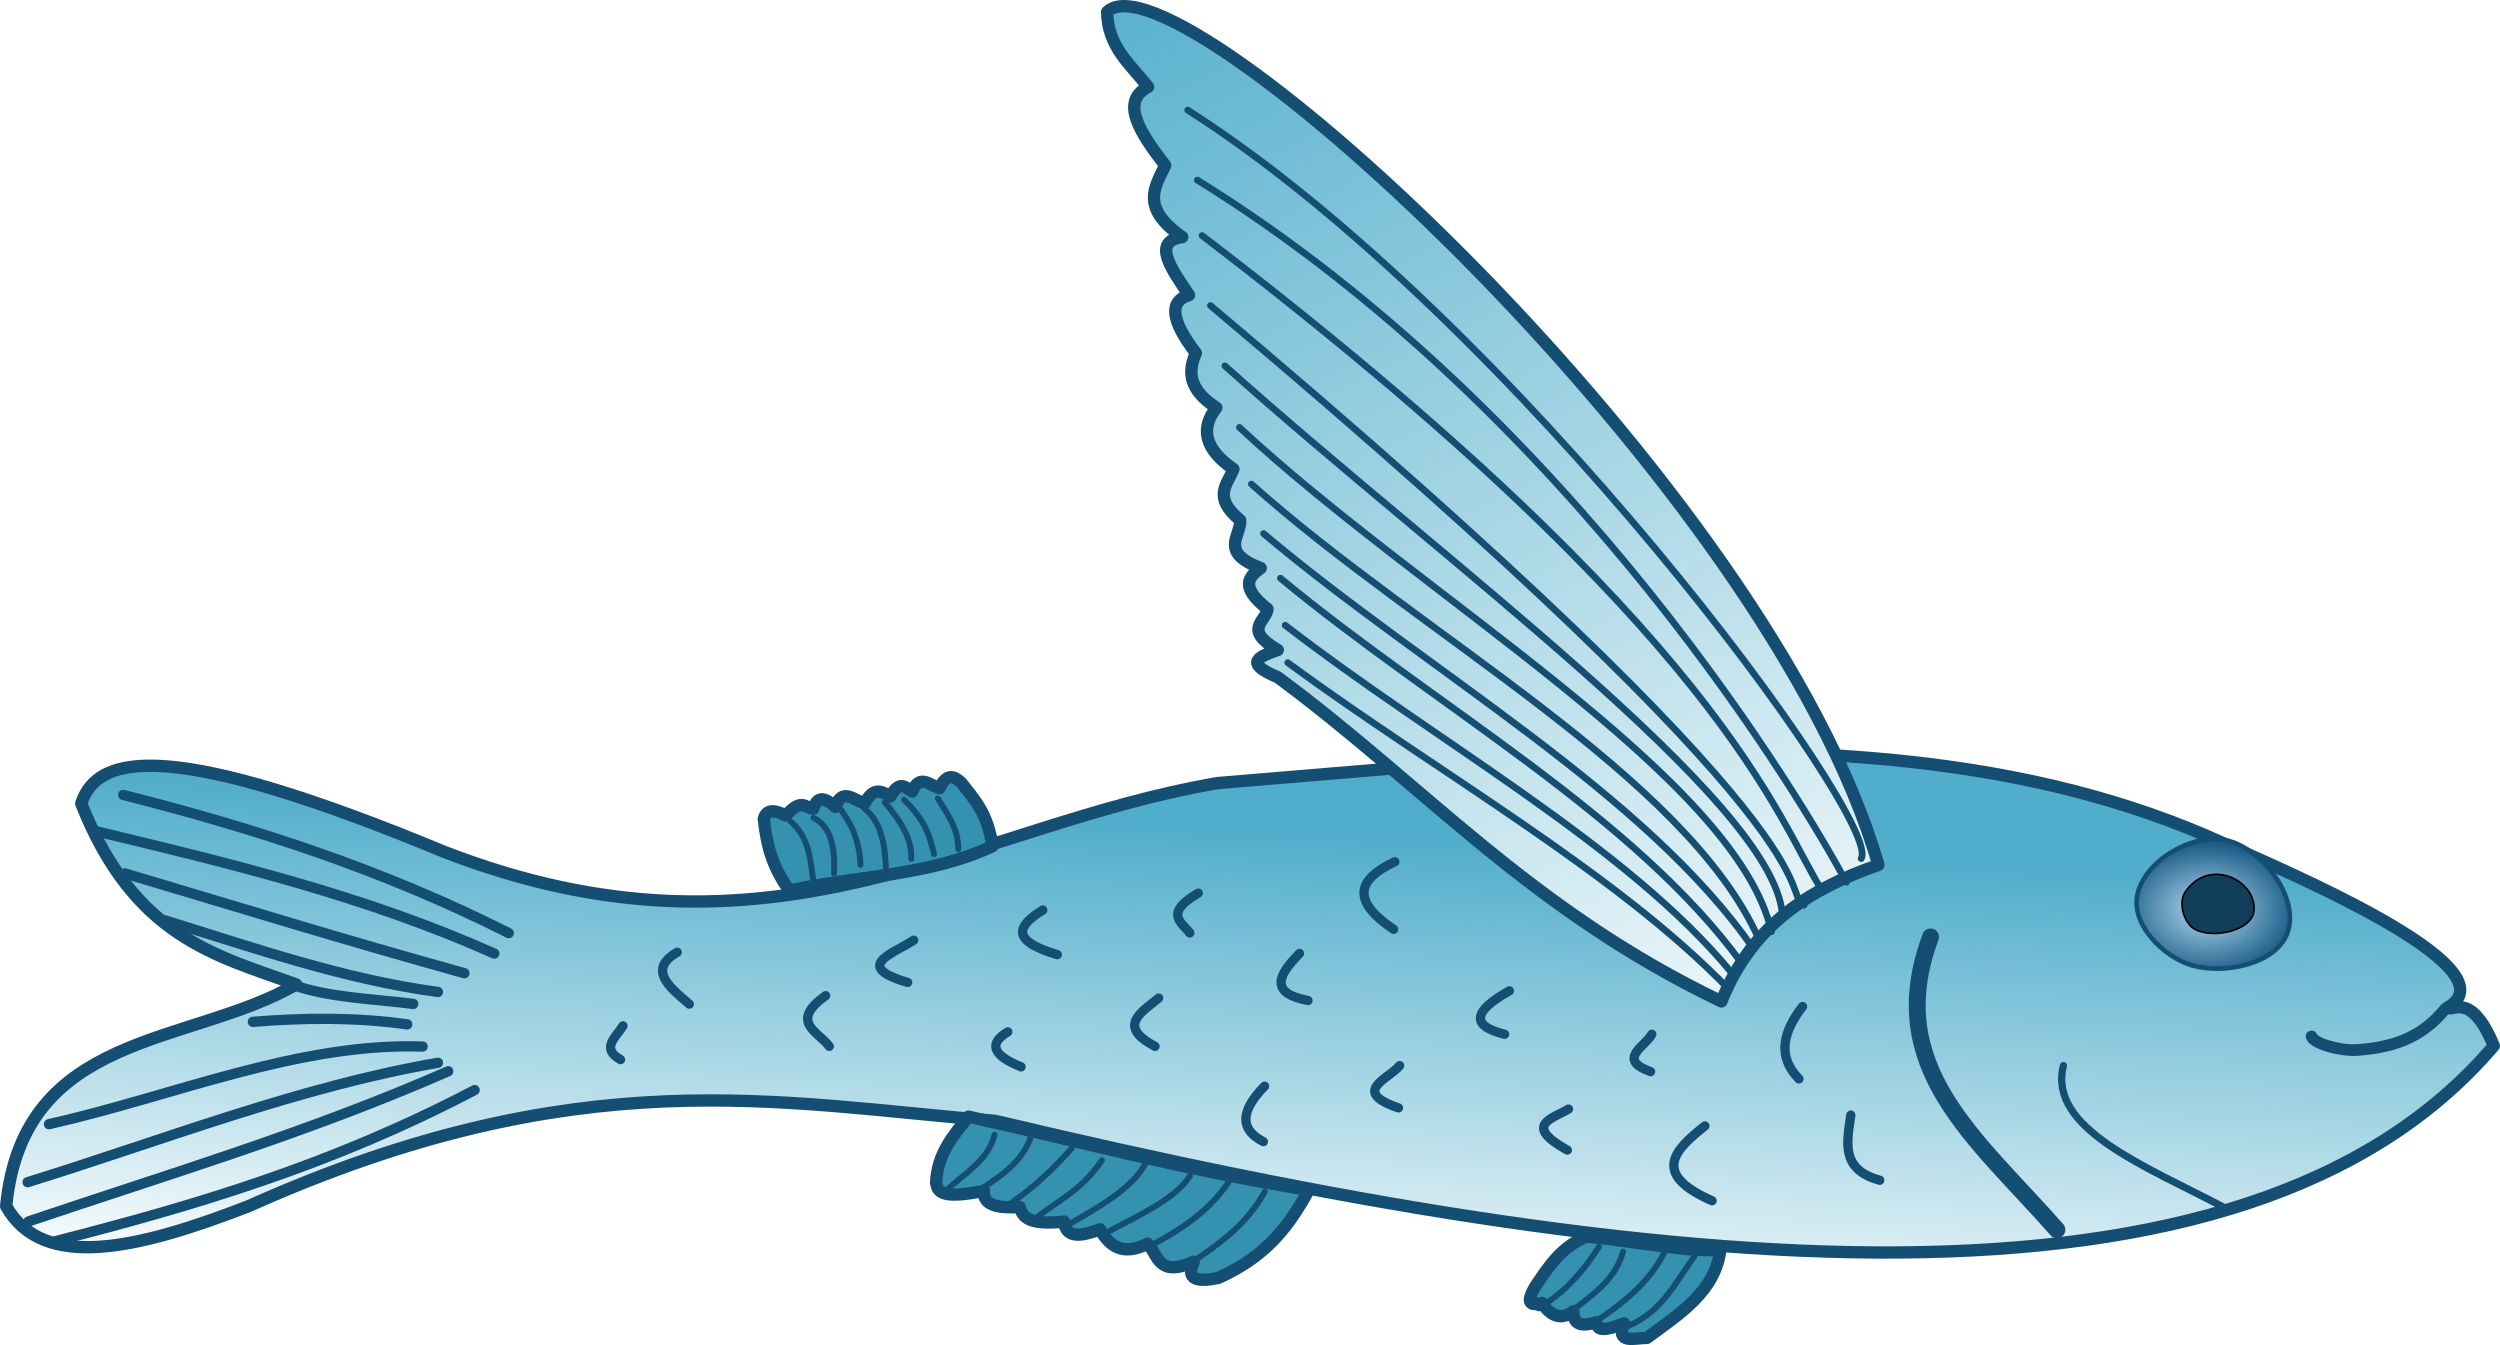 <?xml version="1.0" encoding="UTF-8" standalone="no"?>
<!-- Created with Inkscape (http://www.inkscape.org/) -->

<svg
   xmlns:dc="http://purl.org/dc/elements/1.1/"
   xmlns:cc="http://creativecommons.org/ns#"
   xmlns:rdf="http://www.w3.org/1999/02/22-rdf-syntax-ns#"
   xmlns:svg="http://www.w3.org/2000/svg"
   xmlns="http://www.w3.org/2000/svg"
   xmlns:xlink="http://www.w3.org/1999/xlink"
   xmlns:sodipodi="http://sodipodi.sourceforge.net/DTD/sodipodi-0.dtd"
   xmlns:inkscape="http://www.inkscape.org/namespaces/inkscape"
   id="svg2"
   sodipodi:docname="fische-m1.svg"
   viewBox="0 0 1480.13 796.346"
   version="1.1"
   inkscape:version="0.48.4 r9939"
   width="100%"
   height="100%">
  <defs
     id="defs4">
    <linearGradient
       id="linearGradient4055"
       y2="659.87"
       gradientUnits="userSpaceOnUse"
       x2="1149.8"
       y1="645.73"
       x1="854.84"
       inkscape:collect="always">
      <stop
         id="stop4083"
         style="stop-color:#50adcb"
         offset="0" />
      <stop
         id="stop4085"
         style="stop-color:#ffffff"
         offset="1" />
    </linearGradient>
    <linearGradient
       id="linearGradient4063"
       y2="619.87"
       gradientUnits="userSpaceOnUse"
       x2="51.414"
       y1="593.61"
       x1="373.22"
       inkscape:collect="always">
      <stop
         id="stop4059"
         style="stop-color:#50adcb"
         offset="0" />
      <stop
         id="stop4061"
         style="stop-color:#ffffff"
         offset="1" />
    </linearGradient>
    <linearGradient
       id="linearGradient4071"
       y2="-100.32"
       gradientUnits="userSpaceOnUse"
       x2="192"
       gradientTransform="translate(0,814.81)"
       y1="259.3"
       x1="-497.49"
       inkscape:collect="always">
      <stop
         id="stop4067"
         style="stop-color:#5cb3cf"
         offset="0" />
      <stop
         id="stop4069"
         style="stop-color:#ffffff"
         offset="1" />
    </linearGradient>
    <linearGradient
       id="linearGradient4079"
       y2="-534.27"
       gradientUnits="userSpaceOnUse"
       x2="-607.25"
       gradientTransform="translate(0,1290)"
       y1="-177.43"
       x1="-29.333"
       inkscape:collect="always">
      <stop
         id="stop4075"
         style="stop-color:#5cb3cf"
         offset="0" />
      <stop
         id="stop4077"
         style="stop-color:#ffffff"
         offset="1" />
    </linearGradient>
    <filter
       id="filter4117"
       inkscape:collect="always"
       color-interpolation-filters="sRGB">
      <feGaussianBlur
         id="feGaussianBlur4119"
         stdDeviation="3.335"
         inkscape:collect="always" />
    </filter>
    <filter
       id="filter4169"
       inkscape:collect="always"
       color-interpolation-filters="sRGB">
      <feGaussianBlur
         id="feGaussianBlur4171"
         stdDeviation="2.99"
         inkscape:collect="always" />
    </filter>
    <filter
       id="filter4189"
       inkscape:collect="always"
       color-interpolation-filters="sRGB">
      <feGaussianBlur
         id="feGaussianBlur4191"
         stdDeviation="3.309"
         inkscape:collect="always" />
    </filter>
    <filter
       id="filter4273"
       inkscape:collect="always"
       color-interpolation-filters="sRGB">
      <feGaussianBlur
         id="feGaussianBlur4275"
         stdDeviation="3.824"
         inkscape:collect="always" />
    </filter>
    <filter
       id="filter4277"
       inkscape:collect="always"
       color-interpolation-filters="sRGB">
      <feGaussianBlur
         id="feGaussianBlur4279"
         stdDeviation="3.02"
         inkscape:collect="always" />
    </filter>
    <filter
       id="filter4277-3"
       color-interpolation-filters="sRGB"
       inkscape:collect="always">
      <feGaussianBlur
         id="feGaussianBlur4279-9"
         stdDeviation="3.02"
         inkscape:collect="always" />
    </filter>
    <filter
       id="filter4312"
       inkscape:collect="always"
       color-interpolation-filters="sRGB">
      <feGaussianBlur
         id="feGaussianBlur4314"
         stdDeviation="1.447"
         inkscape:collect="always" />
    </filter>
    <filter
       id="filter4312-5"
       color-interpolation-filters="sRGB"
       inkscape:collect="always">
      <feGaussianBlur
         id="feGaussianBlur4314-2"
         stdDeviation="1.447"
         inkscape:collect="always" />
    </filter>
    <filter
       id="filter4312-0"
       color-interpolation-filters="sRGB"
       inkscape:collect="always">
      <feGaussianBlur
         id="feGaussianBlur4314-9"
         stdDeviation="1.447"
         inkscape:collect="always" />
    </filter>
    <filter
       id="filter4312-3"
       color-interpolation-filters="sRGB"
       inkscape:collect="always">
      <feGaussianBlur
         id="feGaussianBlur4314-4"
         stdDeviation="1.447"
         inkscape:collect="always" />
    </filter>
    <filter
       id="filter4312-57"
       color-interpolation-filters="sRGB"
       inkscape:collect="always">
      <feGaussianBlur
         id="feGaussianBlur4314-3"
         stdDeviation="1.447"
         inkscape:collect="always" />
    </filter>
    <filter
       id="filter4312-55"
       color-interpolation-filters="sRGB"
       inkscape:collect="always">
      <feGaussianBlur
         id="feGaussianBlur4314-38"
         stdDeviation="1.447"
         inkscape:collect="always" />
    </filter>
    <filter
       id="filter4395"
       height="1.477"
       width="1.193"
       color-interpolation-filters="sRGB"
       y="-0.238"
       x="-0.097"
       inkscape:collect="always">
      <feGaussianBlur
         id="feGaussianBlur4397"
         stdDeviation="7.136"
         inkscape:collect="always" />
    </filter>
    <filter
       id="filter4419"
       inkscape:collect="always"
       color-interpolation-filters="sRGB">
      <feGaussianBlur
         id="feGaussianBlur4421"
         stdDeviation="2.715"
         inkscape:collect="always" />
    </filter>
    <filter
       id="filter4395-0"
       width="1.193"
       y="-0.238"
       x="-0.097"
       height="1.477"
       color-interpolation-filters="sRGB"
       inkscape:collect="always">
      <feGaussianBlur
         id="feGaussianBlur4397-3"
         stdDeviation="7.136"
         inkscape:collect="always" />
    </filter>
    <filter
       id="filter4419-6"
       color-interpolation-filters="sRGB"
       inkscape:collect="always">
      <feGaussianBlur
         id="feGaussianBlur4421-1"
         stdDeviation="2.715"
         inkscape:collect="always" />
    </filter>
    <filter
       id="filter4419-0"
       color-interpolation-filters="sRGB"
       inkscape:collect="always">
      <feGaussianBlur
         id="feGaussianBlur4421-5"
         stdDeviation="2.715"
         inkscape:collect="always" />
    </filter>
    <filter
       id="filter4419-03"
       color-interpolation-filters="sRGB"
       inkscape:collect="always">
      <feGaussianBlur
         id="feGaussianBlur4421-0"
         stdDeviation="2.715"
         inkscape:collect="always" />
    </filter>
    <filter
       id="filter4513"
       height="1.268"
       width="1.353"
       color-interpolation-filters="sRGB"
       y="-0.134"
       x="-0.176"
       inkscape:collect="always">
      <feGaussianBlur
         id="feGaussianBlur4515"
         stdDeviation="2.086"
         inkscape:collect="always" />
    </filter>
    <filter
       id="filter4513-4"
       width="1.353"
       y="-0.134"
       x="-0.176"
       height="1.268"
       color-interpolation-filters="sRGB"
       inkscape:collect="always">
      <feGaussianBlur
         id="feGaussianBlur4515-5"
         stdDeviation="2.086"
         inkscape:collect="always" />
    </filter>
    <radialGradient
       id="radialGradient4550"
       gradientUnits="userSpaceOnUse"
       cy="430.09"
       cx="-488"
       gradientTransform="matrix(1,0,0,1.059,0,-25.365)"
       r="43.357"
       inkscape:collect="always">
      <stop
         id="stop4546"
         style="stop-color:#b7dcf2"
         offset="0" />
      <stop
         id="stop4548"
         style="stop-color:#1a5d88"
         offset="1" />
    </radialGradient>
    <filter
       id="filter4556"
       inkscape:collect="always"
       color-interpolation-filters="sRGB">
      <feGaussianBlur
         id="feGaussianBlur4558"
         stdDeviation="1.23"
         inkscape:collect="always" />
    </filter>
    <filter
       id="filter4556-9"
       color-interpolation-filters="sRGB"
       inkscape:collect="always">
      <feGaussianBlur
         id="feGaussianBlur4558-4"
         stdDeviation="1.23"
         inkscape:collect="always" />
    </filter>
    <radialGradient
       id="radialGradient4613"
       gradientUnits="userSpaceOnUse"
       cy="465.04"
       cx="47.425"
       gradientTransform="matrix(1,0,0,1.342,-6.429,-160.67)"
       r="39.214"
       inkscape:collect="always">
      <stop
         id="stop4546-9"
         style="stop-color:#b7dcf2"
         offset="0" />
      <stop
         id="stop4548-9"
         style="stop-color:#1a5d88"
         offset="1" />
    </radialGradient>
    <linearGradient
       inkscape:collect="always"
       xlink:href="#linearGradient4055"
       id="linearGradient3201"
       gradientUnits="userSpaceOnUse"
       x1="854.84"
       y1="645.73"
       x2="1149.8"
       y2="659.87" />
    <linearGradient
       inkscape:collect="always"
       xlink:href="#linearGradient4071"
       id="linearGradient3203"
       gradientUnits="userSpaceOnUse"
       gradientTransform="translate(0,814.81)"
       x1="-497.49"
       y1="259.3"
       x2="192"
       y2="-100.32" />
    <radialGradient
       inkscape:collect="always"
       xlink:href="#radialGradient4613"
       id="radialGradient3205"
       gradientUnits="userSpaceOnUse"
       gradientTransform="matrix(1,0,0,1.342,-6.429,-160.67)"
       cx="47.425"
       cy="465.04"
       r="39.214" />
  </defs>
  <sodipodi:namedview
     id="base"
     bordercolor="#666666"
     inkscape:pageshadow="2"
     inkscape:window-y="0"
     pagecolor="#ffffff"
     inkscape:window-height="839"
     inkscape:window-maximized="1"
     inkscape:zoom="0.24748737"
     inkscape:window-x="0"
     showgrid="false"
     borderopacity="1.0"
     inkscape:current-layer="layer1"
     inkscape:cx="761.7342"
     inkscape:cy="172.64327"
     inkscape:window-width="1440"
     inkscape:pageopacity="0.0"
     inkscape:document-units="px"
     fit-margin-top="0"
     fit-margin-left="0"
     fit-margin-right="0"
     fit-margin-bottom="0" />
  <g
     id="layer1"
     inkscape:label="Ebene 1"
     inkscape:groupmode="layer"
     transform="translate(839.377,-631.781)">
    <g
       id="g3183"
       transform="matrix(0,1,-1,0,930.642,1129.266)">
      <path
         d="m 977.83,36.609 c 173.17,147.38 138.27,493.86 44.47,886.91 -10.4,128.88 -37.23,246.48 50.5,442.48 25.001,64.481 38.986,121.62 0,143.44 -103.88,-10.013 -94.844,-108.75 -131.32,-171.73 -17.132,47.066 -27.564,95.808 -107.08,127.28 -30.227,-9.698 -37.817,-54.609 28.284,-214.15 76.2,-195.57 -15.266,-311.3 -40.406,-458.61 -5.658,-69.866 -12.396,-140.12 -15.913,-209.17 -3.517,-69.054 -3.812,-136.91 3.416,-201.99 7.228,-65.077 21.979,-127.37 48.555,-185.31 13.288,-28.967 72.969,-173.01 96.748,-131.92 3.372,-2.011 -10.568,-13.5 22.757,-27.21 z"
         transform="translate(-856.14,256.93)"
         style="fill:url(#linearGradient3201);stroke:#154e73;stroke-width:7.3;stroke-linecap:round;stroke-linejoin:round"
         sodipodi:nodetypes="ccccccccssscc"
         id="path2953"
         inkscape:connector-curvature="0" />
      <path
         d="m 859.64,925.54 c -20.472,2.829 -28.347,11.54 -37.376,18.183 -4.147,4.377 -6.144,8.755 3.03,13.132 -1.617,5.617 -8.772,11.787 2.02,16.162 -1.731,3.829 -7.829,6.785 3.03,13.132 -6.464,8.522 -1.354,11.9 4.041,15.152 -2.151,6.238 -9.602,13.439 2.02,17.173 -4.753,5.395 -7.546,10.398 1.01,13.132 -0.152,4.721 -6.753,6.577 4.041,16.162 -2.751,5.845 -4.517,11.268 2.02,13.132 16.87,-1.918 28.25,-5.154 42.426,-15.152 -8.624,-39.337 -8.736,-83.415 -26.264,-120.21 z"
         transform="translate(-856.14,256.93)"
         style="fill:#3491af;stroke:#154e73;stroke-width:7.3;stroke-linecap:round;stroke-linejoin:round"
         sodipodi:nodetypes="cccccccccccc"
         id="path2978"
         inkscape:connector-curvature="0" />
      <path
         d="m 1063.2,738.16 c 19.189,10.917 38.117,22.811 52.023,53.538 2.638,12.471 1.186,19.623 -9.596,14.647 9.593,21.21 -4.049,20.972 -10.607,27.274 7.479,14.997 1.308,22.643 -8.586,28.284 6.203,15.562 2.654,20.395 -4.546,21.213 2.268,21.58 -2.923,24.512 -8.586,26.264 0.761,12.728 -0.978,21.885 -9.597,21.213 5.215,25.813 0.29,27.541 -5.051,28.284 -17.476,-0.983 -27.936,-10.384 -38.891,-19.193 14.68,-66.369 31.149,-125.59 43.437,-201.53 z"
         transform="translate(-856.14,256.93)"
         style="fill:#3491af;stroke:#154e73;stroke-width:7.3;stroke-linecap:round;stroke-linejoin:round"
         sodipodi:nodetypes="ccccccccccc"
         id="path2980"
         inkscape:connector-curvature="0" />
      <path
         d="m 1097.9,494.43 c 25.38,2.882 38.498,24.158 52.857,43.571 0.01,7.39 3.943,18.705 -8.571,13.571 6.084,15.592 2.449,15.632 -0.714,16.429 3.571,11.38 -0.567,13.51 -6.429,13.571 5.22,7.174 3.111,13.302 -5,18.571 2.566,9.354 -2.408,8.152 -9.286,4.286 -11.748,-7.907 -23.798,-15.412 -30,-30.714 2.381,-26.429 10.815,-68.999 7.143,-79.286 z"
         transform="translate(-856.14,256.93)"
         style="fill:#3491af;stroke:#154e73;stroke-width:7.3;stroke-linecap:round;stroke-linejoin:round"
         sodipodi:nodetypes="ccccccccc"
         id="path2982"
         inkscape:connector-curvature="0" />
      <path
         d="m 14.609,657.93 c 13.868,39.691 34.856,74.635 80.812,92.934 -54.498,113.61 -127.72,175.74 -191.93,262.64 -8.948,21.361 -12.452,10.065 -16.162,0 -12.292,20.97 -16.808,6.948 -24.244,6.061 -13.177,16.635 -19.008,11.23 -24.244,4.041 -9.428,24.825 -18.856,11.748 -28.284,12.122 -13.994,16.919 -21.376,7.387 -30.305,4.041 -12.122,17.486 -24.244,19.539 -36.365,10.102 -10.775,16.611 -21.55,16.921 -32.325,12.122 -19.719,15.132 -30.787,15.843 -34.345,4.041 -15.679,10.655 -31.771,22.216 -34.345,4.041 -17.801,25.321 -29.82,15.95 -42.426,10.102 -19.321,14.863 -37.743,27.03 -46.467,10.102 -13.15,10.302 -23.734,24.025 -44.447,24.244 -39.758,-41.183 281.21,-392.39 505.08,-456.59 z"
         style="fill:url(#linearGradient3203);stroke:#154e73;stroke-width:7.3;stroke-linecap:round;stroke-linejoin:round"
         sodipodi:nodetypes="cccccccccccccccc"
         id="path2955"
         inkscape:connector-curvature="0" />
      <path
         d="m 230.54,552.25 c -54.532,48.012 -96.41,103.59 -173.3,74.755"
         style="fill:none;stroke:#154e73;stroke-width:10;stroke-linecap:round;stroke-linejoin:round;filter:url(#filter4395)"
         sodipodi:nodetypes="cc"
         id="path2984"
         inkscape:connector-curvature="0" />
      <path
         d="m 217.71,452.65 c -24.735,46.787 -46.843,105.21 -84.286,95.714"
         style="fill:none;stroke:#154e73;stroke-width:4.3;stroke-linecap:round;stroke-linejoin:round;filter:url(#filter4419)"
         sodipodi:nodetypes="cc"
         id="path2986"
         inkscape:connector-curvature="0" />
      <path
         d="m 54.143,415.51 c 18.974,6.184 25.43,37.226 20,56.429 -4.746,16.78 -23.497,35.63 -40.714,32.85 -20.409,-3.29 -37.666,-31.88 -33.572,-52.14 4.342,-21.49 33.44,-43.94 54.286,-37.14 z"
         style="color:#000000;fill:url(#radialGradient3205);stroke:#154e73;stroke-width:2.742;filter:url(#filter4556-9)"
         sodipodi:nodetypes="caaaa"
         id="path2988"
         inkscape:connector-curvature="0" />
      <path
         d="m 41.286,435.51 c 12.252,0.718 17.327,24.237 11.429,35 -3.663,6.685 -15.835,9.994 -22.143,5.714 -20.55,-13.941 -7.204,-41.764 10.714,-40.714 z"
         style="fill:#113e5b;stroke:#000000;stroke-width:1px;filter:url(#filter4513)"
         sodipodi:nodetypes="cass"
         id="path2990"
         inkscape:connector-curvature="0" />
      <path
         d="m 99.633,322.16 c 18.514,15 23.076,33.025 24.531,52.194 0.714,9.402 -3.499,25.463 -8.03,27.122"
         style="color:#000000;fill:none;stroke:#154e73;stroke-width:6.9;stroke-linecap:round;stroke-linejoin:round;filter:url(#filter4419-0)"
         sodipodi:nodetypes="cac"
         id="path2992"
         inkscape:connector-curvature="0" />
      <path
         d="m 240.71,823.36 c 19.477,12.619 28.346,23.095 36.429,35.714 m -33.572,-50 c 18.967,5.101 28.114,22.476 40,36.429 m -39.286,-60.714 c 17.411,8.68 30.404,24.724 42.143,42.857 m -40,-60.714 c 15.638,11.425 33.643,19.297 42.143,41.429"
         style="color:#000000;fill:none;stroke:#154e73;stroke-width:3.5;stroke-linecap:round;stroke-linejoin:round;filter:url(#filter4312-0)"
         id="path3000"
         inkscape:connector-curvature="0" />
      <path
         d="m 174.43,1181.2 c 15.611,3.868 23.14,18.512 33.572,29.286 m -32.143,-50.714 c 16.511,5.87 24.333,20.428 33.571,33.571 m -27.143,-57.857 c 12.786,11.226 23.88,23.298 32.857,36.428 m -25.714,-54.286 c 17.773,11.807 24.023,26.494 35,40 m -32.857,-65.714 c 14.598,8.109 25.557,27.14 36.429,46.429 m -29.286,-72.857 c 14.403,9.171 24.189,32.194 35,52.143 m -31.428,-75 c 17.317,11.493 28.822,28.797 38.571,47.857 M 208.002,1021.2 c 21.263,11.576 32.191,29.352 44.286,46.429"
         style="fill:none;stroke:#154e73;stroke-width:3.5;stroke-linecap:round;stroke-linejoin:round;filter:url(#filter4312)"
         id="path3016"
         inkscape:connector-curvature="0" />
      <path
         d="m -24,1234.8 c 13.306,-13.726 22.509,-15.145 32.143,-17.857 m -19.286,85 c 9.29,-11.062 22.765,-11.66 35.714,-13.571 m -37.857,0 c 5.391,-10.722 18.005,-12.774 32.857,-12.143 m -39.286,-2.857 c 8.562,-6.435 18.197,-12.066 34.286,-12.857 M -19,1258.372 c 8.178,-10.1 21.176,-12.167 35,-12.857 m -38.571,0.714 c 10.494,-8.719 21.2,-16.382 33.571,-15.714 m -35.714,-15.714 c 9.031,-5.501 17.335,-12.093 30,-12.143"
         style="color:#000000;fill:none;stroke:#154e73;stroke-width:3.5;stroke-linecap:round;stroke-linejoin:round;filter:url(#filter4312-5)"
         id="path3032"
         inkscape:connector-curvature="0" />
      <path
         d="M 88.429,746.22 C 18.882,813.27 -40.741,920 -105.141,1007.6 M 78.429,744.79 C 2.947,806.97 -58.811,920.63 -127.291,1009.1 M 73.429,738.36 c -88.094,63.983 -152.6,181.87 -228.57,273.57 M 64.139,731.96 c -92.259,63.88 -163.95,192.89 -245.71,289.97 M 59.139,728.39 c -97.175,42.842 -180.04,200.15 -270,300.71 m 265,-307.88 c -91.079,20.557 -198.87,208.2 -298.57,315 M 43.429,714.81 c -67.072,5.978 -208.72,201.05 -324.29,330 M 38.429,701.94 c -8.411,15.018 -31.04,-33.738 -355,351.43 M 29.859,691.19 c -40.69,26.12 -151.04,56.932 -387.86,367.14 M 24.859,676.86 c -43.663,23.4 -277.15,160.23 -415.72,384.27 M 10.839,668.1 c -21.368,-13.6 -320.29,205.79 -443.13,398.73"
         style="fill:none;stroke:#154e73;stroke-width:4;stroke-linecap:round;stroke-linejoin:round;filter:url(#filter4169)"
         sodipodi:nodetypes="ccccccccccccccccccccccc"
         id="path3054"
         inkscape:connector-curvature="0" />
      <path
         d="m 54.954,1468.8 c -37.66,74.773 -61.867,149.57 -81.822,228.29 m 93.944,-219.71 c -34.053,76.192 -53.367,156.23 -72.226,234.86 m 83.843,-217.18 c -19.698,71.099 -39.396,134.85 -59.094,201.02 m 70.206,-185.36 c -7.539,55.761 -25.898,108.43 -42.426,161.62 m 49.497,-146.98 c -3.134,24.444 -3.591,50.228 -11.617,72.226 m 23.739,-68.69 c -4.287,30.473 -3.939,60.946 -1.515,91.419 m 14.647,-100.51 c -2.478,73.741 29.337,147.48 45.962,221.22 m -36.366,-230.31 c 14.145,82.028 45.607,162.13 70.711,242.94 m -65.66,-249 c 36.671,83.838 60.938,165.9 88.893,248.5 m -77.782,-264.15 c 44.687,85.145 68.645,166.84 89.398,247.99"
         style="fill:none;stroke:#154e73;stroke-width:6.1;stroke-linecap:round;stroke-linejoin:round;filter:url(#filter4273)"
         id="path3074"
         inkscape:connector-curvature="0" />
      <path
         d="m 109.86,1401.2 c 6.667,3.979 13.333,13.48 20,1.429 m -63.571,-33.571 c 10.238,17.633 20.476,4.902 30.714,-7.143 m -5,-80.714 c 15.674,21.981 21.38,4.092 30,-2.143 m -62.857,-50 c 7.908,11.824 15.297,36.628 25,3.571 m 29.286,-59.286 c 6.905,11.46 13.81,9.253 20.714,-7.857 m -92.857,-12.857 c 8.809,13.98 17.619,20.79 26.429,-8.571 m 25.714,-60 c 8.479,10.122 16.433,24.962 28.571,2.143 m -90.714,-25.6 c 11.871,20.398 17.143,9.998 23.571,5 m 90.714,-44.286 c 14.768,14.547 25.708,14.738 32.857,0.714 m -111.43,-21.4 c 12.137,11.877 23.243,18.858 27.857,-5 m -82.143,-51.42 c 9.968,21.271 22.434,26.932 40,0.714 m 80.714,-3.571 c 8.016,6.582 15.232,29.176 25,0.714 m -69.287,-65.71 c 12.461,22.345 20.872,22.413 25.714,2.857 m 44.286,-37.857 c 5.73,9.698 9.491,27.274 24.286,0.714 m -68.571,-50 c 7.381,3.958 14.762,20.997 22.143,0.714 m 32.143,-32.143 c 14.095,17.922 28.32,32.051 44.286,-4.286 m -115.01,-53.56 c 15.129,11.678 29.628,15.161 42.857,2.143 m 21.429,-30.714 c 15.672,2.167 32.114,6.491 38.572,-17.143"
         style="color:#000000;fill:none;stroke:#154e73;stroke-width:5.5;stroke-linecap:round;stroke-linejoin:round;filter:url(#filter4277-3)"
         id="path3110"
         inkscape:connector-curvature="0" />
    </g>
  </g>
</svg>
